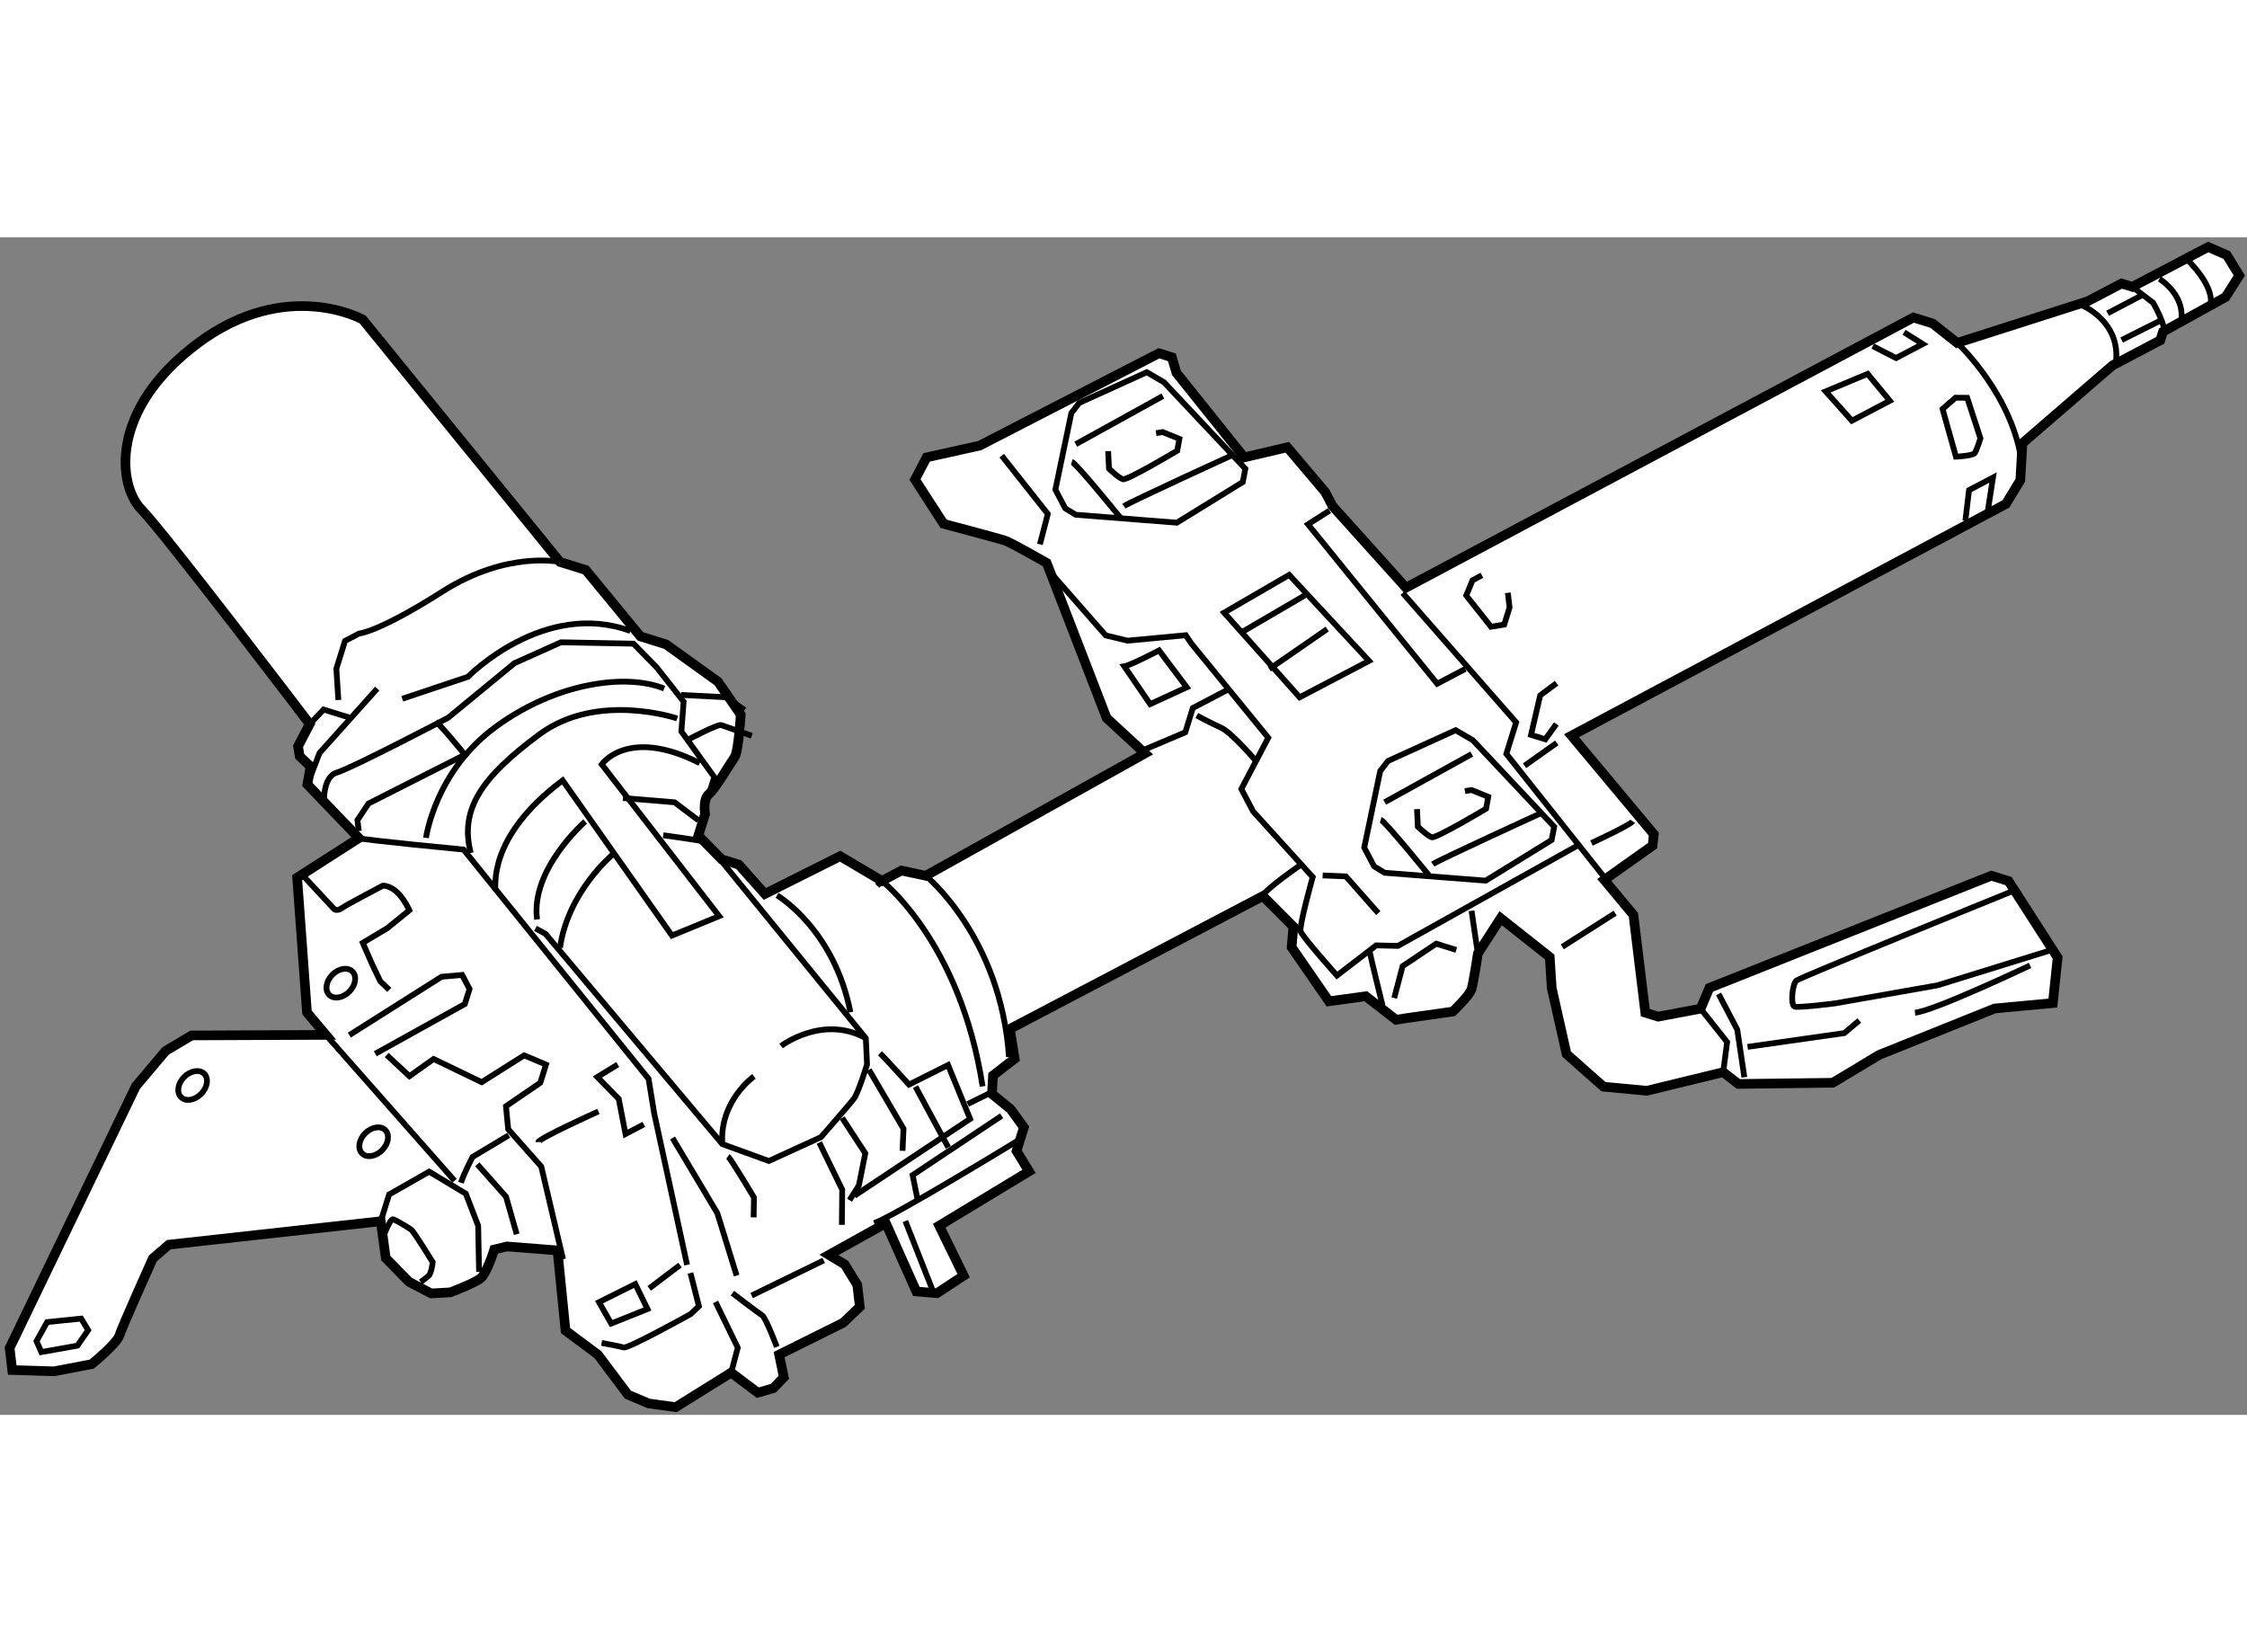 <?xml version="1.0" encoding="utf-8"?>
<!-- Generator: Adobe Illustrator 15.1.0, SVG Export Plug-In . SVG Version: 6.00 Build 0)  -->
<!DOCTYPE svg PUBLIC "-//W3C//DTD SVG 1.1//EN" "http://www.w3.org/Graphics/SVG/1.1/DTD/svg11.dtd">
<svg version="1.1" xmlns="http://www.w3.org/2000/svg" xmlns:xlink="http://www.w3.org/1999/xlink" x="0px" y="0px" width="244.8px"
	 height="180px" viewBox="117.857 19.506 116.626 61.116" enable-background="new 0 0 244.8 180" xml:space="preserve">
	
<rect x="117.857" y="19.506" width="116.626" height="61.116" fill="#808080" stroke="none"/>
	
<g><path fill="#FFFFFF" stroke="#000000" stroke-width="0.5" d="M134.771,60.9l-6.967,0.029l-1.348,0.801l-1.55,1.838l-6.549,13.586
			l0.134,1.141l2.177,0.067l1.946-0.372c0,0,1.308-1.058,1.445-1.503c0.139-0.445,1.728-3.981,1.728-3.981l0.833-0.717l10.999-1.216
			l0.261,1.913l1.204,1.229l1.154,0.605l0.995-0.058c0,0,1.243-0.466,1.571-0.73c0.325-0.267,0.706-1.491,0.706-1.491l0.661-0.16
			l2.622,0.207l0.415,4.156l1.685,1.257l1.553,2.071l1.08,0.458l1.403,0.192l2.877-1.792l1.385,1.042l0.808-0.237l0.54-0.565
			l-0.243-1.174l3.322-1.652l0.866-0.829l-0.132-1.14l-0.649-1.057l-0.821-0.499l2.954-1.644l1.583,3.544l1.07,0.089l1.383-0.911
			l-1.267-2.593l4.662-2.821l-0.648-1.057L171,65.702l-0.684-0.943l-0.972-0.792l0.053-0.96l1.125-0.871l-0.252-1.543l13.135-6.899
			l1.581,1.589l-0.089,1.071l1.936,2.802l1.913-0.26l1.573,1.222l0.514-0.084l2.427-0.344c0,0,0.868-0.829,0.973-1.163
			c0.103-0.333,0.331-1.851,0.331-1.851l1.181-1.831l2.548,2.015l0.105,1.62l0.769,3.415l1.914,1.693l2.253,0.213l3.964-0.966
			l0.787,0.612l4.9-0.062l2.405-1.447l5.999-2.408l3.017-0.281l0.249-2.364l-2.551-3.969l-0.891-0.277l-14.632,5.823l-0.456,1.078
			l-2.205,0.414l-0.666-0.207l-0.618-5.076l-1.512-1.814l2.508-1.781l0.062-0.592l-4.27-5.113l22.545-12.028l0.749-1.233
			l0.109-1.918l4.678-4.04l2.479-1.304l0.138-0.445l3.246-1.796l0.715-1.122l-0.647-1.057l-0.967-0.422l-3.939,2.069l-0.559-0.173
			l-1.752,0.919l-6.775,2.164l-1.274-1.007l-1.002-0.311l-26.338,14.022l-3.811-4.238l-0.382-0.729l-1.964-2.32l-2.24,0.524
			l-3.516-4.391l-0.238-0.806l-0.667-0.208l-9.306,4.793l-2.753,0.611l-0.604,1.152l1.483,2.295c0,0,2.817,0.753,3.151,0.858
			c0.336,0.104,2.2,1.173,2.2,1.173l3.11,8.049l1.991,1.839l-11.376,6.35l-1.261-0.27l-1.02,0.536l-2.164-1.282l-3.907,1.958
			l-1.356-1.521l-0.891-0.276l-1.206-1.232l0.349-1.113c0,0-0.129-0.771,0.199-1.037c0.327-0.264,1.112-1.606,1.326-1.907
			c0.215-0.296,0.325-2.218,0.325-2.218l-1.177-1.708l-2.694-1.936l-1.337-0.418l-2.834-3.445l-0.777-0.243l-0.559-0.173
			l-10.243-12.587c0,0-3.952-2.208-8.565,1.24s-4.13,7.382-2.926,8.611c1.205,1.23,8.741,11.145,8.741,11.145l-0.604,1.155
			l0.083,0.514l0.565,0.542l-0.165,0.925l2.673,2.785l-3.203,2.054l0.51,6.996L134.771,60.9z"></path><path fill="none" stroke="#000000" stroke-width="0.3" d="M146.926,36.358c0,0-2.74-0.609-6.09,1.523
			c-3.348,2.132-4.342,2.188-4.342,2.188l-0.731,0.385l-0.449,1.445l0.105,1.62"></path><polyline fill="none" stroke="#000000" stroke-width="0.3" points="133.933,44.767 134.653,44.015 135.991,44.43 		"></polyline><polyline fill="none" stroke="#000000" stroke-width="0.3" points="137.436,42.928 134.442,46.268 133.812,47.904 		"></polyline><path fill="none" stroke="#000000" stroke-width="0.3" d="M138.735,43.455l3.406-1.139c0,0,3.938-4.023,8.434-2.381"></path><path fill="none" stroke="#000000" stroke-width="0.3" d="M134.682,49.029c0,0-0.141-1.509,0.665-1.747
			c0.806-0.239,5.77-2.843,5.77-2.843l3.444-2.833l2.414-1.083l3.761,0.073l1.204,1.228l1.4,1.78l-0.117,1.55l1.707,2.364
			l-0.277,0.888"></path><path fill="none" stroke="#000000" stroke-width="0.3" d="M136.484,50.689c0.333,0.104,5.432,0.592,5.432,0.592l9.604,11.901
			l0.293,1.799l1.706,7.858"></path><path fill="none" stroke="#000000" stroke-width="0.3" d="M143.563,53.44c0.052-0.167-0.48-2.774,3.497-5.748l5.674,8.053
			l2.45-1.008l-6.095-7.877c0,0,1.345-1.964,5.088-0.066"></path><path fill="none" stroke="#000000" stroke-width="0.3" d="M148.229,49.826c0,0-2.845,2.472-2.497,5.083"></path><path fill="none" stroke="#000000" stroke-width="0.3" d="M149.646,51.55c0,0-2.305,1.907-2.724,4.828"></path><polyline fill="none" stroke="#000000" stroke-width="0.3" points="150.194,48.607 152.871,48.829 154.107,49.764 		"></polyline><path fill="none" stroke="#000000" stroke-width="0.3" d="M152.279,50.538c0,0,1.756,0.243,1.924,0.293
			c0.168,0.053,0.466,0.269,0.466,0.269l8.127,9.975l0.063,1.365c0,0-0.449,1.446-0.664,1.745c-0.217,0.299-1.731,2.025-1.731,2.025
			l-2.701,1.235l-2.414-0.875l-9.179-10.914l-0.521-0.284"></path><path fill="none" stroke="#000000" stroke-width="0.3" d="M140.493,44.673c0.167,0.051,1.49,1.685,1.49,1.685l-5,2.534
			l-0.573,0.859l0.067,0.568"></path><path fill="none" stroke="#000000" stroke-width="0.3" d="M139.969,50.674c0,0,0.465-3.458,3.626-5.769
			c3.163-2.312,6.784-2.771,8.735-1.981"></path><path fill="none" stroke="#000000" stroke-width="0.3" d="M153.006,44.477c0,0-4.138-1.411-7.153,0.826
			c-3.017,2.235-4.145,3.898-3.563,6.154"></path><polyline fill="none" stroke="#000000" stroke-width="0.3" points="153.203,43.256 155.548,43.376 156.5,44.039 		"></polyline><path fill="none" stroke="#000000" stroke-width="0.3" d="M153.654,45.532c0,0,1.46-0.765,1.627-0.714
			c0.165,0.053,1.595,0.558,1.595,0.558"></path><path fill="none" stroke="#000000" stroke-width="0.3" d="M158.397,61.477c0,0,2.162-1.648,4.398-0.403"></path><path fill="none" stroke="#000000" stroke-width="0.3" d="M156.992,63.053c0,0-1.801,1.271-1.644,3.516"></path><path fill="none" stroke="#000000" stroke-width="0.3" d="M133.612,52.664l1.601,1.719c0,0,0.149,0.106,0.385-0.064
			c0.236-0.169,2.134-1.166,2.134-1.166s0.368-0.008,0.746,0.354c0.375,0.36,0.626,0.926,0.626,0.926l-1.144,0.928l-1.275,0.762
			l0.464,1.059l0.444,0.933l0.469,0.451"></path><polyline fill="none" stroke="#000000" stroke-width="0.3" points="135.988,60.912 140.775,57.884 141.843,57.789 142.228,58.519 
			141.983,59.298 137.335,61.879 		"></polyline><line fill="none" stroke="#000000" stroke-width="0.3" x1="134.771" y1="60.9" x2="141.45" y2="68.471"></line><polyline fill="none" stroke="#000000" stroke-width="0.3" points="137.927,61.943 139.108,63.042 140.364,62.151 142.857,63.355 
			145.062,61.964 146.196,62.44 145.9,63.385 144.118,64.603 144.234,65.797 145.95,67.735 147.08,72.543 		"></polyline><polyline fill="none" stroke="#000000" stroke-width="0.3" points="149.919,62.438 148.862,63.086 149.972,64.225 150.323,66.044 
			151.272,65.546 		"></polyline><path fill="none" stroke="#000000" stroke-width="0.3" d="M145.797,66.466c-0.003-0.185,3.12-1.593,3.12-1.593"></path><path fill="none" stroke="#000000" stroke-width="0.3" d="M153.694,73.258l0.439,1.725l-0.436,0.413c0,0-3.243,1.799-3.466,1.729
			c-0.223-0.068-1.149-0.236-1.149-0.236"></path><polygon fill="none" stroke="#000000" stroke-width="0.3" points="149.58,75.883 151.463,75.128 150.83,73.833 148.948,74.773 		
			"></polygon><line fill="none" stroke="#000000" stroke-width="0.3" x1="151.553" y1="74.058" x2="153.152" y2="72.846"></line><polyline fill="none" stroke="#000000" stroke-width="0.3" points="152.763,66.252 155.088,70.153 156.091,73.394 		"></polyline><polyline fill="none" stroke="#000000" stroke-width="0.3" points="154.995,74.762 156.149,77.136 155.807,78.432 		"></polyline><path fill="none" stroke="#000000" stroke-width="0.3" d="M155.871,74.303c0,0,1.33,1.023,1.535,1.147
			c0.204,0.125,0.77,1.645,0.77,1.645"></path><line fill="none" stroke="#000000" stroke-width="0.3" x1="156.869" y1="74.43" x2="160.612" y2="72.603"></line><polyline fill="none" stroke="#000000" stroke-width="0.3" points="160.379,66.487 161.57,68.934 161.553,70.759 		"></polyline><polyline fill="none" stroke="#000000" stroke-width="0.3" points="137.619,70.575 138.053,69.185 140.131,68 142.034,69.141 
			142.675,70.806 142.723,73.201 		"></polyline><path fill="none" stroke="#000000" stroke-width="0.3" d="M141.782,68.575c0.157-0.501,0.603-1.339,0.603-1.339l1.875-1.125"></path><polyline fill="none" stroke="#000000" stroke-width="0.3" points="142.629,67.617 144.122,69.301 144.676,71.245 		"></polyline><path fill="none" stroke="#000000" stroke-width="0.3" d="M155.637,67.209c0.151,0.107,1.353,2.129,1.353,2.129l-0.017,1.034"></path><polyline fill="none" stroke="#000000" stroke-width="0.3" points="162.959,62.711 164.752,65.774 164.701,66.917 		"></polyline><path fill="none" stroke="#000000" stroke-width="0.3" d="M163.53,61.852c0.282,0.271,1.508,1.628,1.508,1.628l2.025-1.016
			l1.145,2.797l-6.004,3.99"></path><polyline fill="none" stroke="#000000" stroke-width="0.3" points="161.57,65.21 162.769,67.048 162.435,68.715 161.951,69.48 		
			"></polyline><path fill="none" stroke="#000000" stroke-width="0.3" d="M163.229,70.671c1.098-0.392,7.581-4.357,7.581-4.357"></path><line fill="none" stroke="#000000" stroke-width="0.3" x1="164.848" y1="70.563" x2="166.246" y2="74.114"></line><line fill="none" stroke="#000000" stroke-width="0.3" x1="168.082" y1="64.489" x2="169.522" y2="63.779"></line><polyline fill="none" stroke="#000000" stroke-width="0.3" points="165.49,69.483 165.224,68.179 169.845,65.1 		"></polyline><line fill="none" stroke="#000000" stroke-width="0.3" x1="165.373" y1="63.586" x2="167.074" y2="66.741"></line><path fill="none" stroke="#000000" stroke-width="0.3" d="M137.695,71.515c0,0,0.401-1.097,0.568-1.044
			c0.166,0.052,0.783,0.427,0.933,0.535c0.149,0.107,1.12,1.691,1.12,1.691s-0.062,0.592-0.225,0.723
			c-0.163,0.133-0.4,0.305-0.4,0.305"></path><polygon fill="none" stroke="#000000" stroke-width="0.3" points="121.876,77.03 120.002,77.363 119.752,76.794 120.304,75.807 
			122.069,75.625 122.433,76.226 		"></polygon><path fill="none" stroke="#000000" stroke-width="0.3" d="M158.187,53.657c0,0,2.96,1.736,3.809,6.069"></path><path fill="none" stroke="#000000" stroke-width="0.3" d="M163.389,53.16l0.24-0.25c0,0,4.069,3.14,5.227,10.663"></path><path fill="none" stroke="#000000" stroke-width="0.3" d="M165.909,52.643c0,0,3.896,3.166,4.316,9.402"></path><path fill="none" stroke="#000000" stroke-width="0.3" d="M172.303,36.808l2.943,3.358l1.137,0.274l3.018-0.283l0.277,0.412
			l4.005,4.909l-1.396,2.658l0.613,1.168l3.091,3.404c0,0-0.71,2.547-0.63,2.814c0.076,0.268,1.888,2.297,1.888,2.297l2.034-1.564
			l1.131,0.027l9.358-5.227"></path><polyline fill="none" stroke="#000000" stroke-width="0.3" points="190.66,37.964 196.549,44.68 196.04,46.313 201.36,53.015 		
			"></polyline><polygon fill="none" stroke="#000000" stroke-width="0.3" points="194.304,45.608 198.524,50.097 198.39,50.787 194.968,52.896 
			189.725,52.486 189.175,52.151 188.665,51.179 189.494,47.207 189.9,46.682 193.409,45.087 		"></polygon><line fill="none" stroke="#000000" stroke-width="0.3" x1="189.725" y1="48.824" x2="194.244" y2="46.323"></line><path fill="none" stroke="#000000" stroke-width="0.3" d="M192.221,52.042c0.315-0.228,5.723-2.697,5.723-2.697"></path><path fill="none" stroke="#000000" stroke-width="0.3" d="M189.522,49.736c0.221,0.069,2.514,2.899,2.514,2.899"></path><path fill="none" stroke="#000000" stroke-width="0.3" d="M191.403,49.182l0.044,0.91c0,0,0.501,0.481,0.723,0.551
			c0.223,0.07,2.819-1.482,2.819-1.482l0.113-0.618l-0.869-0.352l-0.343,0.056"></path><polygon fill="none" stroke="#000000" stroke-width="0.3" points="178.274,27.029 182.495,31.517 182.36,32.207 178.938,34.316 
			173.693,33.904 173.146,33.572 172.634,32.599 173.464,28.625 173.87,28.1 177.379,26.506 		"></polygon><line fill="none" stroke="#000000" stroke-width="0.3" x1="173.693" y1="30.242" x2="178.214" y2="27.743"></line><path fill="none" stroke="#000000" stroke-width="0.3" d="M176.19,33.461c0.315-0.227,5.723-2.695,5.723-2.695"></path><path fill="none" stroke="#000000" stroke-width="0.3" d="M173.489,31.156c0.223,0.07,2.518,2.9,2.518,2.9"></path><path fill="none" stroke="#000000" stroke-width="0.3" d="M175.373,30.602l0.044,0.909c0,0,0.498,0.482,0.721,0.55
			c0.225,0.07,2.822-1.482,2.822-1.482l0.11-0.615l-0.867-0.351l-0.342,0.055"></path><path fill="none" stroke="#000000" stroke-width="0.3" d="M176.211,41.77c0.342-0.058,1.804-0.825,1.804-0.825l1.438,1.915
			l-1.9,0.873L176.211,41.77z"></path><polyline fill="none" stroke="#000000" stroke-width="0.3" points="176.939,46.229 179.376,45.195 179.769,43.933 181.618,42.964 
					"></polyline><path fill="none" stroke="#000000" stroke-width="0.3" d="M179.974,44.323c0,0,0.695,0.38,1.269,0.638
			c0.568,0.261,1.877,1.807,1.877,1.807"></path><polyline fill="none" stroke="#000000" stroke-width="0.3" points="169.848,30.837 172.242,33.861 171.832,35.441 		"></polyline><polygon fill="none" stroke="#000000" stroke-width="0.3" points="184.769,37.026 181.392,38.986 185.312,43.379 188.913,41.489 
					"></polygon><line fill="none" stroke="#000000" stroke-width="0.3" x1="182.395" y1="39.949" x2="185.577" y2="38.09"></line><line fill="none" stroke="#000000" stroke-width="0.3" x1="183.737" y1="41.914" x2="186.742" y2="39.837"></line><polyline fill="none" stroke="#000000" stroke-width="0.3" points="186.862,33.689 185.747,34.4 192.452,42.673 193.911,41.906 		
			"></polyline><polyline fill="none" stroke="#000000" stroke-width="0.3" points="186.507,52.625 187.711,52.673 189.396,54.581 		"></polyline><path fill="none" stroke="#000000" stroke-width="0.3" d="M188.946,56.557c0.055,0.342,0.668,2.812,0.668,2.812"></path><path fill="none" stroke="#000000" stroke-width="0.3" d="M194.236,54.459c0,0,0.284,1.962,0.327,2.218"></path><polyline fill="none" stroke="#000000" stroke-width="0.3" points="190.221,58.988 190.656,57.333 192.402,56.167 193.441,56.492 
					"></polyline><line fill="none" stroke="#000000" stroke-width="0.3" x1="198.943" y1="56.331" x2="201.687" y2="54.581"></line><line fill="none" stroke="#000000" stroke-width="0.3" x1="196.985" y1="46.931" x2="198.659" y2="45.743"></line><polyline fill="none" stroke="#000000" stroke-width="0.3" points="194.772,37.046 194.286,37.304 193.958,38.095 195.244,39.717 
			195.932,39.604 196.208,38.713 196.119,37.954 		"></polyline><polyline fill="none" stroke="#000000" stroke-width="0.3" points="198.646,42.647 197.798,43.277 197.322,45.329 198.063,45.558 
			198.638,44.761 		"></polyline><polyline fill="none" stroke="#000000" stroke-width="0.3" points="206.125,59.542 207.499,61.272 207.297,62.837 		"></polyline><path fill="none" stroke="#000000" stroke-width="0.3" d="M222.212,53.481c0,0-10.899,4.422-11.114,4.599
			c-0.219,0.176-0.318,1.283-0.095,1.353c0.222,0.07,2.084-0.166,2.084-0.166l5.34-0.941l5.765-1.787"></path><polyline fill="none" stroke="#000000" stroke-width="0.3" points="207.057,58.776 208.025,60.625 208.395,63.1 		"></polyline><polyline fill="none" stroke="#000000" stroke-width="0.3" points="208.562,61.522 213.584,60.807 214.358,60.153 		"></polyline><path fill="none" stroke="#000000" stroke-width="0.3" d="M217.25,59.75c1.008-0.095,5.973-2.455,5.973-2.455"></path><path fill="none" stroke="#000000" stroke-width="0.3" d="M200.459,50.942c0,0,1.995-0.923,2.139-1.125"></path><path fill="none" stroke="#000000" stroke-width="0.3" d="M219.443,24.987c0,0,2.985,2.762,3.374,6.423"></path><polygon fill="none" stroke="#000000" stroke-width="0.3" points="212.616,27.502 213.975,29.023 215.944,27.989 214.792,26.592 
					"></polygon><path fill="none" stroke="#000000" stroke-width="0.3" d="M225.911,23.033c0,0,2.007,0.809,1.772,2.933"></path><path fill="none" stroke="#000000" stroke-width="0.3" d="M228.529,22.076l1.084,0.828c0,0,0.746,1.33,0.509,1.5
			c-0.234,0.17-0.138,0.445-0.138,0.445"></path><path fill="none" stroke="#000000" stroke-width="0.3" d="M229.938,21.661c0,0,1.232,0.751,1.147,2.006"></path><path fill="none" stroke="#000000" stroke-width="0.3" d="M231.355,20.638c0,0,1.374,1.282,1.245,2.281"></path><line fill="none" stroke="#000000" stroke-width="0.3" x1="227.246" y1="23.447" x2="229.071" y2="22.489"></line><line fill="none" stroke="#000000" stroke-width="0.3" x1="227.976" y1="24.835" x2="229.927" y2="23.856"></line><path fill="none" stroke="#000000" stroke-width="0.3" d="M219.961,27.834l-0.24-0.002l-0.168-0.001l-0.2-0.002l-0.671,0.585
			l0.694,2.475c0,0,0.865-0.037,0.975-0.187c0.105-0.149,0.297-0.761,0.297-0.761L219.961,27.834z"></path><polyline fill="none" stroke="#000000" stroke-width="0.3" points="215.058,25.149 216.269,25.77 217.654,25.042 216.684,24.434 
					"></polyline><polyline fill="none" stroke="#000000" stroke-width="0.3" points="219.865,34.214 220.056,32.626 221.298,31.974 221.002,33.897 
					"></polyline><path fill="none" stroke="#000000" stroke-width="0.3" d="M183.405,53.694c0.031-0.297,2.052-1.681,2.052-1.681"></path><path fill="none" stroke="#000000" stroke-width="0.3" d="M128.297,63.963c-0.331,0.335-0.799,0.414-1.042,0.171
			c-0.245-0.24-0.176-0.707,0.157-1.043c0.331-0.339,0.797-0.413,1.042-0.175C128.7,63.156,128.628,63.625,128.297,63.963z"></path><ellipse transform="matrix(0.712 0.703 -0.703 0.712 86.199 -77.274)" fill="none" stroke="#000000" stroke-width="0.3" cx="137.227" cy="66.363" rx="0.621" ry="0.853"></ellipse><ellipse transform="matrix(0.712 0.702 -0.702 0.712 79.854 -78.429)" fill="none" stroke="#000000" stroke-width="0.3" cx="135.613" cy="58.21" rx="0.621" ry="0.854"></ellipse></g>


</svg>